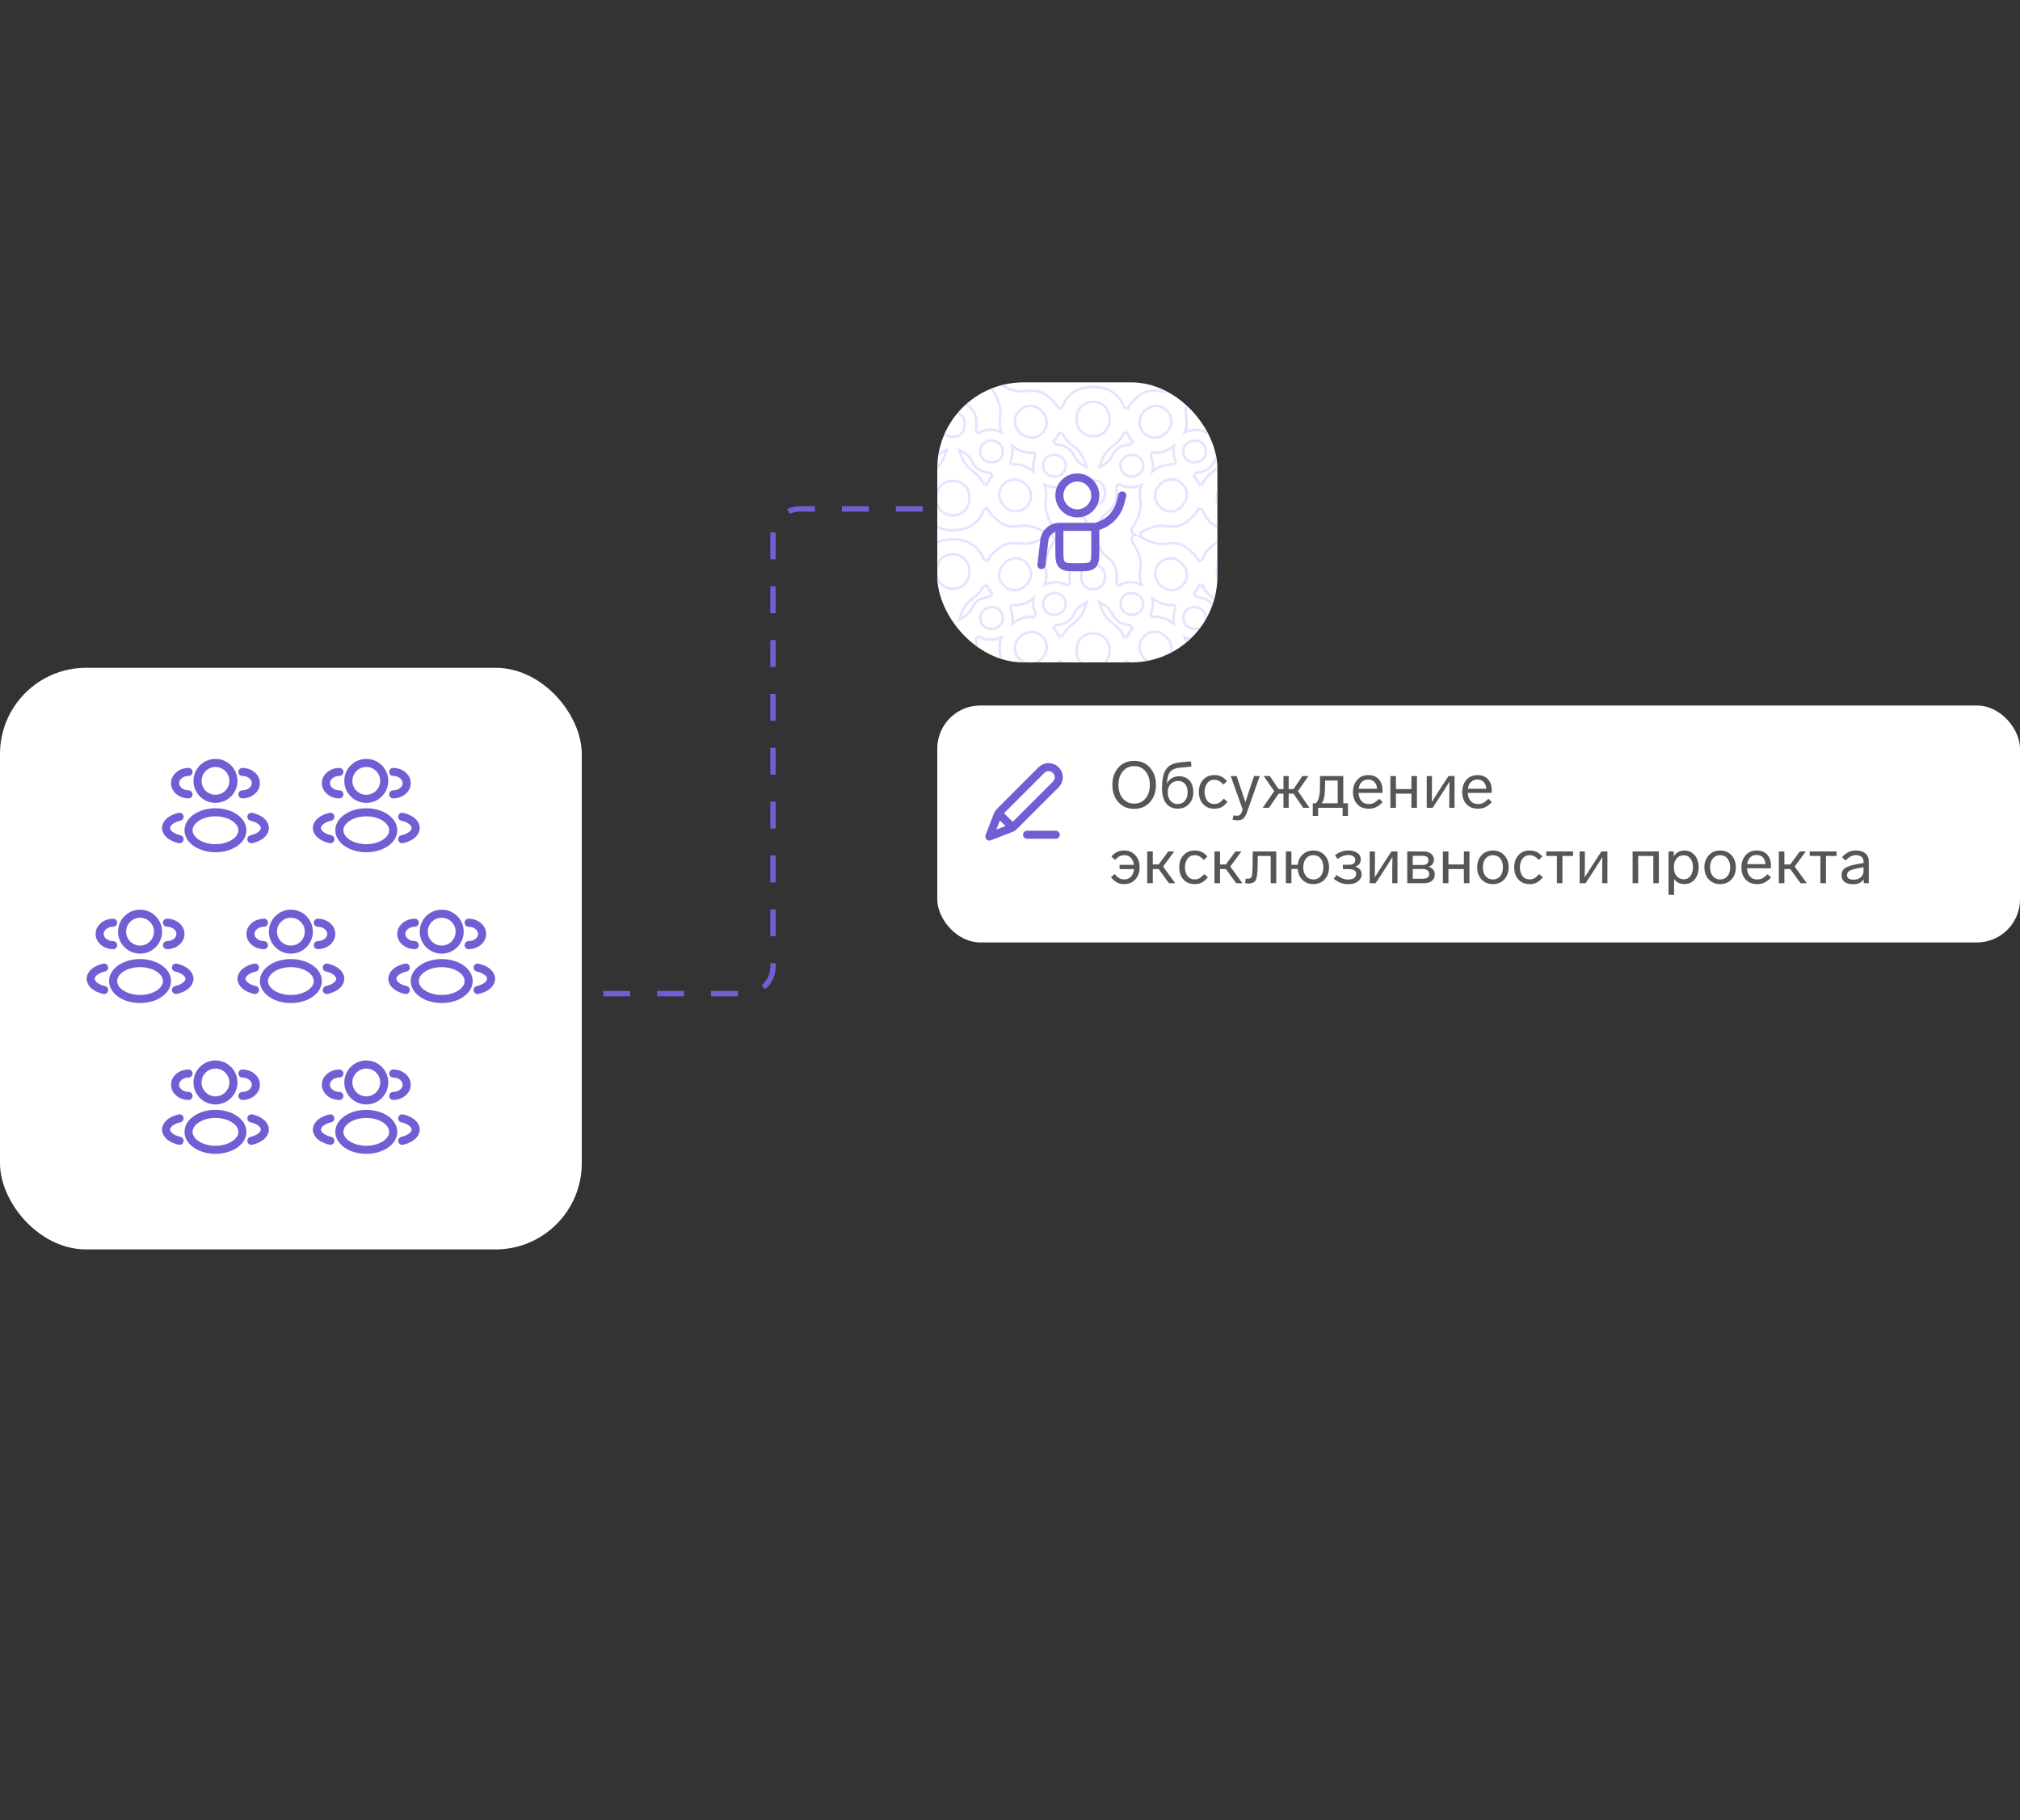 <svg width="375" height="338" viewBox="0 0 375 338" fill="none" xmlns="http://www.w3.org/2000/svg">
<rect x="0" y="0" width="375" height="338" fill="#333333" stroke="none"/>
<rect y="124" width="108" height="108" rx="16" fill="white"/>
<circle cx="40" cy="144.997" r="3.333" stroke="#715ED4" stroke-width="1.5"/>
<path d="M45 147.503C46.381 147.503 47.5 146.57 47.5 145.419C47.5 144.269 46.381 143.336 45 143.336" stroke="#715ED4" stroke-width="1.5" stroke-linecap="round"/>
<path d="M35 147.503C33.619 147.503 32.5 146.57 32.5 145.419C32.5 144.269 33.619 143.336 35 143.336" stroke="#715ED4" stroke-width="1.5" stroke-linecap="round"/>
<ellipse cx="40" cy="154.169" rx="5" ry="3.333" stroke="#715ED4" stroke-width="1.5"/>
<path d="M46.667 155.831C48.129 155.51 49.167 154.698 49.167 153.747C49.167 152.797 48.129 151.985 46.667 151.664" stroke="#715ED4" stroke-width="1.5" stroke-linecap="round"/>
<path d="M33.333 155.831C31.871 155.51 30.833 154.698 30.833 153.747C30.833 152.797 31.871 151.985 33.333 151.664" stroke="#715ED4" stroke-width="1.5" stroke-linecap="round"/>
<circle cx="68" cy="144.997" r="3.333" stroke="#715ED4" stroke-width="1.5"/>
<path d="M73 147.503C74.381 147.503 75.5 146.57 75.5 145.419C75.5 144.269 74.381 143.336 73 143.336" stroke="#715ED4" stroke-width="1.5" stroke-linecap="round"/>
<path d="M63 147.503C61.619 147.503 60.5 146.57 60.5 145.419C60.5 144.269 61.619 143.336 63 143.336" stroke="#715ED4" stroke-width="1.5" stroke-linecap="round"/>
<ellipse cx="68" cy="154.169" rx="5" ry="3.333" stroke="#715ED4" stroke-width="1.5"/>
<path d="M74.667 155.831C76.129 155.51 77.167 154.698 77.167 153.747C77.167 152.797 76.129 151.985 74.667 151.664" stroke="#715ED4" stroke-width="1.5" stroke-linecap="round"/>
<path d="M61.333 155.831C59.871 155.51 58.833 154.698 58.833 153.747C58.833 152.797 59.871 151.985 61.333 151.664" stroke="#715ED4" stroke-width="1.5" stroke-linecap="round"/>
<circle cx="26" cy="172.997" r="3.333" stroke="#715ED4" stroke-width="1.5"/>
<path d="M31 175.503C32.381 175.503 33.5 174.57 33.5 173.419C33.5 172.269 32.381 171.336 31 171.336" stroke="#715ED4" stroke-width="1.5" stroke-linecap="round"/>
<path d="M21 175.503C19.619 175.503 18.5 174.57 18.5 173.419C18.5 172.269 19.619 171.336 21 171.336" stroke="#715ED4" stroke-width="1.5" stroke-linecap="round"/>
<ellipse cx="26" cy="182.169" rx="5" ry="3.333" stroke="#715ED4" stroke-width="1.5"/>
<path d="M32.667 183.831C34.129 183.51 35.167 182.698 35.167 181.747C35.167 180.797 34.129 179.985 32.667 179.664" stroke="#715ED4" stroke-width="1.5" stroke-linecap="round"/>
<path d="M19.333 183.831C17.871 183.51 16.833 182.698 16.833 181.747C16.833 180.797 17.871 179.985 19.333 179.664" stroke="#715ED4" stroke-width="1.5" stroke-linecap="round"/>
<circle cx="54" cy="172.997" r="3.333" stroke="#715ED4" stroke-width="1.5"/>
<path d="M59 175.503C60.381 175.503 61.5 174.57 61.5 173.419C61.5 172.269 60.381 171.336 59 171.336" stroke="#715ED4" stroke-width="1.5" stroke-linecap="round"/>
<path d="M49 175.503C47.619 175.503 46.5 174.57 46.5 173.419C46.5 172.269 47.619 171.336 49 171.336" stroke="#715ED4" stroke-width="1.5" stroke-linecap="round"/>
<ellipse cx="54" cy="182.169" rx="5" ry="3.333" stroke="#715ED4" stroke-width="1.5"/>
<path d="M60.667 183.831C62.129 183.51 63.167 182.698 63.167 181.747C63.167 180.797 62.129 179.985 60.667 179.664" stroke="#715ED4" stroke-width="1.5" stroke-linecap="round"/>
<path d="M47.333 183.831C45.871 183.51 44.833 182.698 44.833 181.747C44.833 180.797 45.871 179.985 47.333 179.664" stroke="#715ED4" stroke-width="1.5" stroke-linecap="round"/>
<circle cx="82" cy="172.997" r="3.333" stroke="#715ED4" stroke-width="1.5"/>
<path d="M87 175.503C88.381 175.503 89.5 174.57 89.5 173.419C89.5 172.269 88.381 171.336 87 171.336" stroke="#715ED4" stroke-width="1.5" stroke-linecap="round"/>
<path d="M77 175.503C75.619 175.503 74.5 174.57 74.5 173.419C74.5 172.269 75.619 171.336 77 171.336" stroke="#715ED4" stroke-width="1.5" stroke-linecap="round"/>
<ellipse cx="82" cy="182.169" rx="5" ry="3.333" stroke="#715ED4" stroke-width="1.5"/>
<path d="M88.667 183.831C90.129 183.51 91.167 182.698 91.167 181.747C91.167 180.797 90.129 179.985 88.667 179.664" stroke="#715ED4" stroke-width="1.5" stroke-linecap="round"/>
<path d="M75.333 183.831C73.871 183.51 72.833 182.698 72.833 181.747C72.833 180.797 73.871 179.985 75.333 179.664" stroke="#715ED4" stroke-width="1.5" stroke-linecap="round"/>
<circle cx="40" cy="200.997" r="3.333" stroke="#715ED4" stroke-width="1.5"/>
<path d="M45 203.503C46.381 203.503 47.5 202.57 47.5 201.419C47.5 200.269 46.381 199.336 45 199.336" stroke="#715ED4" stroke-width="1.5" stroke-linecap="round"/>
<path d="M35 203.503C33.619 203.503 32.5 202.57 32.5 201.419C32.5 200.269 33.619 199.336 35 199.336" stroke="#715ED4" stroke-width="1.5" stroke-linecap="round"/>
<ellipse cx="40" cy="210.169" rx="5" ry="3.333" stroke="#715ED4" stroke-width="1.5"/>
<path d="M46.667 211.831C48.129 211.51 49.167 210.698 49.167 209.747C49.167 208.797 48.129 207.985 46.667 207.664" stroke="#715ED4" stroke-width="1.5" stroke-linecap="round"/>
<path d="M33.333 211.831C31.871 211.51 30.833 210.698 30.833 209.747C30.833 208.797 31.871 207.985 33.333 207.664" stroke="#715ED4" stroke-width="1.5" stroke-linecap="round"/>
<circle cx="68" cy="200.997" r="3.333" stroke="#715ED4" stroke-width="1.5"/>
<path d="M73 203.503C74.381 203.503 75.5 202.57 75.5 201.419C75.5 200.269 74.381 199.336 73 199.336" stroke="#715ED4" stroke-width="1.5" stroke-linecap="round"/>
<path d="M63 203.503C61.619 203.503 60.5 202.57 60.5 201.419C60.5 200.269 61.619 199.336 63 199.336" stroke="#715ED4" stroke-width="1.5" stroke-linecap="round"/>
<ellipse cx="68" cy="210.169" rx="5" ry="3.333" stroke="#715ED4" stroke-width="1.5"/>
<path d="M74.667 211.831C76.129 211.51 77.167 210.698 77.167 209.747C77.167 208.797 76.129 207.985 74.667 207.664" stroke="#715ED4" stroke-width="1.5" stroke-linecap="round"/>
<path d="M61.333 211.831C59.871 211.51 58.833 210.698 58.833 209.747C58.833 208.797 59.871 207.985 61.333 207.664" stroke="#715ED4" stroke-width="1.5" stroke-linecap="round"/>
<path d="M112 184.5H138.5C141.261 184.5 143.5 182.261 143.5 179.5V99.5C143.5 96.739 145.739 94.5 148.5 94.5L174.5 94.5" stroke="#715ED4" stroke-linejoin="round" stroke-dasharray="5 5"/>
<g clip-path="url(#clip0_3777_72941)">
<rect x="174" y="131" width="201" height="44" rx="8" fill="white"/>
<g clip-path="url(#clip1_3777_72941)">
<path d="M196 154.998H190.667M183.667 155.331L187.366 153.908C187.603 153.817 187.721 153.772 187.832 153.712C187.93 153.659 188.024 153.598 188.112 153.53C188.211 153.453 188.301 153.363 188.48 153.184L196 145.664C196.736 144.928 196.736 143.734 196 142.998C195.264 142.261 194.07 142.261 193.333 142.998L185.814 150.517C185.634 150.697 185.545 150.786 185.468 150.886C185.399 150.974 185.338 151.067 185.286 151.166C185.226 151.276 185.181 151.395 185.09 151.631L183.667 155.331ZM183.667 155.331L185.039 151.764C185.137 151.508 185.186 151.381 185.27 151.322C185.344 151.271 185.435 151.252 185.523 151.269C185.624 151.288 185.72 151.385 185.914 151.578L187.42 153.084C187.613 153.277 187.71 153.374 187.729 153.475C187.746 153.563 187.727 153.654 187.676 153.727C187.617 153.812 187.489 153.861 187.234 153.959L183.667 155.331Z" stroke="#715ED4" stroke-width="1.5" stroke-linecap="round" stroke-linejoin="round"/>
</g>
<path d="M213.488 142.548C214.224 143.38 214.592 144.444 214.592 145.74C214.592 147.036 214.224 148.104 213.488 148.944C212.752 149.776 211.772 150.192 210.548 150.192C209.324 150.192 208.344 149.776 207.608 148.944C206.872 148.104 206.504 147.036 206.504 145.74C206.504 144.444 206.872 143.38 207.608 142.548C208.344 141.708 209.324 141.288 210.548 141.288C211.772 141.288 212.752 141.708 213.488 142.548ZM207.632 145.74C207.632 146.764 207.9 147.6 208.436 148.248C208.98 148.896 209.684 149.22 210.548 149.22C211.42 149.22 212.124 148.9 212.66 148.26C213.196 147.612 213.464 146.772 213.464 145.74C213.464 144.716 213.196 143.88 212.66 143.232C212.124 142.584 211.42 142.26 210.548 142.26C209.684 142.26 208.98 142.588 208.436 143.244C207.9 143.892 207.632 144.724 207.632 145.74ZM220.824 144.936C221.296 145.456 221.532 146.172 221.532 147.084C221.532 147.996 221.264 148.736 220.728 149.304C220.192 149.872 219.5 150.156 218.652 150.156C217.724 150.156 217.004 149.832 216.492 149.184C215.98 148.528 215.724 147.592 215.724 146.376C215.724 144.76 215.972 143.584 216.468 142.848C216.972 142.104 217.864 141.672 219.144 141.552L221.1 141.384L221.172 142.356L219.24 142.524C218.304 142.596 217.648 142.848 217.272 143.28C216.904 143.704 216.684 144.452 216.612 145.524C216.804 145.1 217.1 144.764 217.5 144.516C217.9 144.268 218.364 144.144 218.892 144.144C219.708 144.144 220.352 144.408 220.824 144.936ZM220.476 147.108C220.476 146.46 220.316 145.948 219.996 145.572C219.684 145.196 219.252 145.008 218.7 145.008C218.148 145.008 217.688 145.204 217.32 145.596C216.96 145.98 216.78 146.484 216.78 147.108C216.78 147.772 216.948 148.304 217.284 148.704C217.62 149.096 218.072 149.292 218.64 149.292C219.2 149.292 219.644 149.096 219.972 148.704C220.308 148.304 220.476 147.772 220.476 147.108ZM225.42 144.792C224.86 144.792 224.42 145.012 224.1 145.452C223.78 145.884 223.62 146.416 223.62 147.048C223.62 147.672 223.776 148.204 224.088 148.644C224.408 149.076 224.856 149.292 225.432 149.292C225.752 149.292 226.04 149.224 226.296 149.088C226.56 148.944 226.86 148.684 227.196 148.308L227.88 148.884C227.504 149.356 227.128 149.688 226.752 149.88C226.376 150.072 225.936 150.168 225.432 150.168C224.568 150.168 223.872 149.884 223.344 149.316C222.824 148.748 222.564 147.992 222.564 147.048C222.564 146.112 222.828 145.36 223.356 144.792C223.892 144.216 224.584 143.928 225.432 143.928C225.92 143.928 226.344 144.012 226.704 144.18C227.072 144.348 227.436 144.636 227.796 145.044L227.124 145.68C226.82 145.352 226.536 145.124 226.272 144.996C226.016 144.86 225.732 144.792 225.42 144.792ZM232.818 144.096H233.862L231.498 150.816C231.298 151.376 231.074 151.764 230.826 151.98C230.578 152.204 230.21 152.316 229.722 152.316C229.378 152.316 229.074 152.276 228.81 152.196L228.99 151.404C229.206 151.452 229.418 151.476 229.626 151.476C229.874 151.476 230.07 151.408 230.214 151.272C230.366 151.136 230.502 150.892 230.622 150.54L230.694 150.312L228.474 144.096H229.566L230.226 146.052C230.402 146.564 230.694 147.436 231.102 148.668L231.198 148.968L231.558 147.876L232.158 146.028L232.818 144.096ZM241.925 150L240.125 147.372H239.237V150H238.265V147.372H237.377L235.577 150H234.413L236.549 146.904L234.593 144.096H235.721L237.365 146.52H238.265V144.096H239.237V146.52H240.137L241.781 144.096H242.909L240.953 146.904L243.089 150H241.925ZM243.706 151.5V149.16H244.282C244.778 148.664 245.03 147.724 245.038 146.34L245.062 144.096H249.37V149.16H250.246V151.5H249.25V150H244.702V151.5H243.706ZM245.35 149.16H248.338V144.936H245.998L245.974 146.364C245.95 147.812 245.742 148.744 245.35 149.16ZM256.056 148.32L256.668 148.944C256.244 149.392 255.836 149.708 255.444 149.892C255.052 150.076 254.604 150.168 254.1 150.168C253.212 150.168 252.5 149.888 251.964 149.328C251.436 148.76 251.172 148.012 251.172 147.084C251.172 146.156 251.428 145.4 251.94 144.816C252.46 144.224 253.144 143.928 253.992 143.928C254.832 143.928 255.484 144.18 255.948 144.684C256.42 145.188 256.656 145.884 256.656 146.772C256.656 146.884 256.648 147.036 256.632 147.228H252.204C252.236 147.852 252.416 148.356 252.744 148.74C253.072 149.116 253.528 149.304 254.112 149.304C254.48 149.304 254.796 149.232 255.06 149.088C255.324 148.952 255.656 148.696 256.056 148.32ZM252.228 146.46H255.636C255.612 145.932 255.452 145.516 255.156 145.212C254.868 144.908 254.476 144.756 253.98 144.756C253.5 144.756 253.108 144.904 252.804 145.2C252.5 145.496 252.308 145.916 252.228 146.46ZM263.048 150H262.016V147.372H259.148V150H258.116V144.096H259.148V146.52H262.016V144.096H263.048V150ZM268.908 144.096H270.024V150H269.052V147.576C269.052 146.6 269.064 145.784 269.088 145.128C268.592 145.952 268.136 146.68 267.72 147.312L265.968 150H264.864V144.096H265.836V146.712C265.836 147.488 265.824 148.224 265.8 148.92C266.424 147.912 266.876 147.2 267.156 146.784L268.908 144.096ZM276.334 148.32L276.946 148.944C276.522 149.392 276.114 149.708 275.722 149.892C275.33 150.076 274.882 150.168 274.378 150.168C273.49 150.168 272.778 149.888 272.242 149.328C271.714 148.76 271.45 148.012 271.45 147.084C271.45 146.156 271.706 145.4 272.218 144.816C272.738 144.224 273.422 143.928 274.27 143.928C275.11 143.928 275.762 144.18 276.226 144.684C276.698 145.188 276.934 145.884 276.934 146.772C276.934 146.884 276.926 147.036 276.91 147.228H272.482C272.514 147.852 272.694 148.356 273.022 148.74C273.35 149.116 273.806 149.304 274.39 149.304C274.758 149.304 275.074 149.232 275.338 149.088C275.602 148.952 275.934 148.696 276.334 148.32ZM272.506 146.46H275.914C275.89 145.932 275.73 145.516 275.434 145.212C275.146 144.908 274.754 144.756 274.258 144.756C273.778 144.756 273.386 144.904 273.082 145.2C272.778 145.496 272.586 145.916 272.506 146.46ZM211.556 161.048C211.556 161.992 211.292 162.748 210.764 163.316C210.244 163.884 209.548 164.168 208.676 164.168C208.18 164.168 207.744 164.072 207.368 163.88C206.992 163.68 206.616 163.348 206.24 162.884L206.924 162.308C207.26 162.684 207.556 162.944 207.812 163.088C208.068 163.224 208.368 163.292 208.712 163.292C209.24 163.292 209.66 163.12 209.972 162.776C210.284 162.424 210.468 161.96 210.524 161.384H207.836V160.592H210.512C210.44 160.048 210.248 159.612 209.936 159.284C209.632 158.956 209.232 158.792 208.736 158.792C208.408 158.792 208.112 158.86 207.848 158.996C207.584 159.124 207.3 159.352 206.996 159.68L206.324 159.044C206.684 158.636 207.044 158.348 207.404 158.18C207.772 158.012 208.2 157.928 208.688 157.928C209.536 157.928 210.224 158.216 210.752 158.792C211.288 159.36 211.556 160.112 211.556 161.048ZM217.01 164L215.102 161.372H214.01V164H212.978V158.096H214.01V160.52H215.102L216.878 158.096H217.994L215.918 160.904L218.174 164H217.01ZM221.776 158.792C221.216 158.792 220.776 159.012 220.456 159.452C220.136 159.884 219.976 160.416 219.976 161.048C219.976 161.672 220.132 162.204 220.444 162.644C220.764 163.076 221.212 163.292 221.788 163.292C222.108 163.292 222.396 163.224 222.652 163.088C222.916 162.944 223.216 162.684 223.552 162.308L224.236 162.884C223.86 163.356 223.484 163.688 223.108 163.88C222.732 164.072 222.292 164.168 221.788 164.168C220.924 164.168 220.228 163.884 219.7 163.316C219.18 162.748 218.92 161.992 218.92 161.048C218.92 160.112 219.184 159.36 219.712 158.792C220.248 158.216 220.94 157.928 221.788 157.928C222.276 157.928 222.7 158.012 223.06 158.18C223.428 158.348 223.792 158.636 224.152 159.044L223.48 159.68C223.176 159.352 222.892 159.124 222.628 158.996C222.372 158.86 222.088 158.792 221.776 158.792ZM229.486 164L227.578 161.372H226.486V164H225.454V158.096H226.486V160.52H227.578L229.354 158.096H230.47L228.394 160.904L230.65 164H229.486ZM231.156 163.988L231.264 163.136C231.424 163.16 231.576 163.172 231.72 163.172C232.072 163.14 232.288 163 232.368 162.752C232.456 162.496 232.512 161.864 232.536 160.856L232.56 158.096H236.928V164H235.896V158.936H233.496L233.472 160.892C233.448 162.156 233.336 162.992 233.136 163.4C232.936 163.808 232.5 164.028 231.828 164.06C231.572 164.06 231.348 164.036 231.156 163.988ZM245.914 158.804C246.458 159.38 246.73 160.128 246.73 161.048C246.73 161.968 246.458 162.72 245.914 163.304C245.37 163.88 244.67 164.168 243.814 164.168C243.006 164.168 242.334 163.908 241.798 163.388C241.262 162.86 240.962 162.18 240.898 161.348H239.746V164H238.714V158.096H239.746V160.58H240.91C241.006 159.78 241.318 159.14 241.846 158.66C242.366 158.172 243.022 157.928 243.814 157.928C244.67 157.928 245.37 158.22 245.914 158.804ZM245.17 162.692C245.506 162.276 245.674 161.728 245.674 161.048C245.674 160.368 245.506 159.824 245.17 159.416C244.834 159 244.382 158.792 243.814 158.792C243.246 158.792 242.79 159 242.446 159.416C242.11 159.832 241.942 160.376 241.942 161.048C241.942 161.72 242.11 162.264 242.446 162.68C242.79 163.096 243.246 163.304 243.814 163.304C244.382 163.304 244.834 163.1 245.17 162.692ZM252.778 162.308C252.778 162.86 252.55 163.312 252.094 163.664C251.638 164.008 251.034 164.18 250.282 164.18C249.266 164.18 248.37 163.84 247.594 163.16L248.158 162.464C248.838 163.032 249.546 163.316 250.282 163.316C250.754 163.316 251.118 163.224 251.374 163.04C251.638 162.848 251.77 162.592 251.77 162.272C251.77 161.68 251.314 161.384 250.402 161.384H249.298V160.58H250.426C250.81 160.58 251.102 160.504 251.302 160.352C251.502 160.192 251.602 159.968 251.602 159.68C251.602 159.392 251.482 159.168 251.242 159.008C251.01 158.84 250.682 158.756 250.258 158.756C249.666 158.756 249.018 159 248.314 159.488L247.822 158.792C248.67 158.208 249.494 157.916 250.294 157.916C250.942 157.916 251.49 158.064 251.938 158.36C252.394 158.648 252.622 159.06 252.622 159.596C252.622 160.228 252.286 160.672 251.614 160.928C252.39 161.176 252.778 161.636 252.778 162.308ZM258.317 158.096H259.433V164H258.461V161.576C258.461 160.6 258.473 159.784 258.497 159.128C258.001 159.952 257.545 160.68 257.129 161.312L255.377 164H254.273V158.096H255.245V160.712C255.245 161.488 255.233 162.224 255.209 162.92C255.833 161.912 256.285 161.2 256.565 160.784L258.317 158.096ZM266.355 162.344C266.355 162.848 266.179 163.252 265.827 163.556C265.475 163.852 264.991 164 264.375 164H261.243V158.096H264.231C264.823 158.096 265.299 158.236 265.659 158.516C266.019 158.788 266.199 159.164 266.199 159.644C266.199 159.956 266.107 160.228 265.923 160.46C265.747 160.692 265.503 160.856 265.191 160.952C265.551 161.04 265.835 161.208 266.043 161.456C266.251 161.696 266.355 161.992 266.355 162.344ZM262.263 158.912V160.616H264.087C264.447 160.616 264.719 160.54 264.903 160.388C265.087 160.228 265.179 160.008 265.179 159.728C265.179 159.184 264.815 158.912 264.087 158.912H262.263ZM265.323 162.284C265.323 161.996 265.215 161.772 264.999 161.612C264.791 161.444 264.483 161.36 264.075 161.36H262.263V163.172H264.099C264.915 163.172 265.323 162.876 265.323 162.284ZM272.794 164H271.762V161.372H268.894V164H267.862V158.096H268.894V160.52H271.762V158.096H272.794V164ZM279.253 158.804C279.797 159.38 280.069 160.128 280.069 161.048C280.069 161.968 279.797 162.72 279.253 163.304C278.709 163.88 278.009 164.168 277.153 164.168C276.297 164.168 275.593 163.88 275.041 163.304C274.497 162.72 274.225 161.968 274.225 161.048C274.225 160.128 274.497 159.38 275.041 158.804C275.593 158.22 276.297 157.928 277.153 157.928C278.009 157.928 278.709 158.22 279.253 158.804ZM275.785 159.416C275.449 159.832 275.281 160.376 275.281 161.048C275.281 161.72 275.449 162.264 275.785 162.68C276.129 163.096 276.585 163.304 277.153 163.304C277.721 163.304 278.173 163.1 278.509 162.692C278.845 162.276 279.013 161.728 279.013 161.048C279.013 160.368 278.845 159.824 278.509 159.416C278.173 159 277.721 158.792 277.153 158.792C276.585 158.792 276.129 159 275.785 159.416ZM283.958 158.792C283.398 158.792 282.958 159.012 282.638 159.452C282.318 159.884 282.158 160.416 282.158 161.048C282.158 161.672 282.314 162.204 282.626 162.644C282.946 163.076 283.394 163.292 283.97 163.292C284.29 163.292 284.578 163.224 284.834 163.088C285.098 162.944 285.398 162.684 285.734 162.308L286.418 162.884C286.042 163.356 285.666 163.688 285.29 163.88C284.914 164.072 284.474 164.168 283.97 164.168C283.106 164.168 282.41 163.884 281.882 163.316C281.362 162.748 281.102 161.992 281.102 161.048C281.102 160.112 281.366 159.36 281.894 158.792C282.43 158.216 283.122 157.928 283.97 157.928C284.458 157.928 284.882 158.012 285.242 158.18C285.61 158.348 285.974 158.636 286.334 159.044L285.662 159.68C285.358 159.352 285.074 159.124 284.81 158.996C284.554 158.86 284.27 158.792 283.958 158.792ZM292.028 158.936H290.06V164H289.028V158.936H287.048V158.096H292.028V158.936ZM297.291 158.096H298.407V164H297.435V161.576C297.435 160.6 297.447 159.784 297.471 159.128C296.975 159.952 296.519 160.68 296.103 161.312L294.351 164H293.247V158.096H294.219V160.712C294.219 161.488 294.207 162.224 294.183 162.92C294.807 161.912 295.259 161.2 295.539 160.784L297.291 158.096ZM303.086 164V158.096H307.958V164H306.926V158.936H304.118V164H303.086ZM315.343 161.036C315.343 161.964 315.099 162.716 314.611 163.292C314.123 163.868 313.499 164.156 312.739 164.156C311.851 164.156 311.199 163.84 310.783 163.208V166.16H309.751V158.096H310.723V159.008C311.163 158.296 311.835 157.94 312.739 157.94C313.499 157.94 314.123 158.228 314.611 158.804C315.099 159.38 315.343 160.124 315.343 161.036ZM313.819 162.656C314.131 162.248 314.287 161.708 314.287 161.036C314.287 160.364 314.131 159.828 313.819 159.428C313.515 159.02 313.103 158.816 312.583 158.816C312.031 158.816 311.587 159.016 311.251 159.416C310.915 159.816 310.747 160.356 310.747 161.036C310.747 161.724 310.915 162.268 311.251 162.668C311.587 163.068 312.031 163.268 312.583 163.268C313.095 163.268 313.507 163.064 313.819 162.656ZM321.436 158.804C321.98 159.38 322.252 160.128 322.252 161.048C322.252 161.968 321.98 162.72 321.436 163.304C320.892 163.88 320.192 164.168 319.336 164.168C318.48 164.168 317.776 163.88 317.224 163.304C316.68 162.72 316.408 161.968 316.408 161.048C316.408 160.128 316.68 159.38 317.224 158.804C317.776 158.22 318.48 157.928 319.336 157.928C320.192 157.928 320.892 158.22 321.436 158.804ZM317.968 159.416C317.632 159.832 317.464 160.376 317.464 161.048C317.464 161.72 317.632 162.264 317.968 162.68C318.312 163.096 318.768 163.304 319.336 163.304C319.904 163.304 320.356 163.1 320.692 162.692C321.028 162.276 321.196 161.728 321.196 161.048C321.196 160.368 321.028 159.824 320.692 159.416C320.356 159 319.904 158.792 319.336 158.792C318.768 158.792 318.312 159 317.968 159.416ZM328.169 162.32L328.781 162.944C328.357 163.392 327.949 163.708 327.557 163.892C327.165 164.076 326.717 164.168 326.213 164.168C325.325 164.168 324.613 163.888 324.077 163.328C323.549 162.76 323.285 162.012 323.285 161.084C323.285 160.156 323.541 159.4 324.053 158.816C324.573 158.224 325.257 157.928 326.105 157.928C326.945 157.928 327.597 158.18 328.061 158.684C328.533 159.188 328.769 159.884 328.769 160.772C328.769 160.884 328.761 161.036 328.745 161.228H324.317C324.349 161.852 324.529 162.356 324.857 162.74C325.185 163.116 325.641 163.304 326.225 163.304C326.593 163.304 326.909 163.232 327.173 163.088C327.437 162.952 327.769 162.696 328.169 162.32ZM324.341 160.46H327.749C327.725 159.932 327.565 159.516 327.269 159.212C326.981 158.908 326.589 158.756 326.093 158.756C325.613 158.756 325.221 158.904 324.917 159.2C324.613 159.496 324.421 159.916 324.341 160.46ZM334.261 164L332.353 161.372H331.261V164H330.229V158.096H331.261V160.52H332.353L334.129 158.096H335.245L333.169 160.904L335.425 164H334.261ZM340.947 158.936H338.979V164H337.947V158.936H335.967V158.096H340.947V158.936ZM346.929 159.896V164H345.993V163.268C345.577 163.884 344.909 164.192 343.989 164.192C343.341 164.192 342.825 164.052 342.441 163.772C342.065 163.492 341.877 163.08 341.877 162.536C341.877 161.904 342.113 161.444 342.585 161.156C343.073 160.86 343.753 160.636 344.625 160.484L345.945 160.244V159.944C345.945 159.584 345.817 159.3 345.561 159.092C345.313 158.884 344.981 158.78 344.565 158.78C344.205 158.78 343.881 158.856 343.593 159.008C343.313 159.152 342.989 159.408 342.621 159.776L341.961 159.188C342.673 158.348 343.529 157.928 344.529 157.928C345.281 157.928 345.869 158.108 346.293 158.468C346.717 158.82 346.929 159.296 346.929 159.896ZM345.945 161.792V161.012L344.865 161.228C344.129 161.38 343.621 161.536 343.341 161.696C343.069 161.856 342.917 162.124 342.885 162.5C342.885 162.772 342.989 162.98 343.197 163.124C343.413 163.268 343.713 163.34 344.097 163.34C344.633 163.34 345.073 163.2 345.417 162.92C345.769 162.632 345.945 162.256 345.945 161.792Z" fill="#565656"/>
</g>
<g clip-path="url(#clip2_3777_72941)">
<rect x="174" y="71" width="52" height="52" rx="16" fill="white"/>
<path fill-rule="evenodd" clip-rule="evenodd" d="M202.93 93.81C204.23 93.81 205.144 92.83 205.144 91.546C205.144 90.219 204.304 89.176 202.93 89.176C201.541 89.176 200.698 90.2 200.698 91.546C200.698 92.855 201.61 93.81 202.93 93.81ZM197.232 123.068C197.135 122.914 196.963 122.813 196.768 122.813C196.576 122.813 196.408 122.91 196.31 123.058C196.042 123.492 195.707 123.913 195.304 124.315C193.701 125.918 192.454 126.29 190.3 125.965C188.47 125.687 186.829 126.554 185.296 127.481C185.251 127.508 185.204 127.531 185.156 127.548C185.048 127.6 184.932 127.615 184.806 127.597C184.618 127.581 184.434 127.502 184.29 127.359C184.146 127.215 184.067 127.03 184.052 126.842C184.033 126.717 184.049 126.601 184.1 126.494C184.119 126.442 184.144 126.392 184.174 126.344C185.107 124.846 185.953 123.154 185.684 121.352C185.5 120.118 185.541 119.195 185.907 118.332C185.548 118.498 185.146 118.621 184.705 118.698C183.564 118.896 182.792 118.798 182.031 118.326V118.327C181.944 118.269 181.84 118.235 181.728 118.235C181.425 118.235 181.18 118.481 181.18 118.784V118.786C181.244 119.12 181.276 119.474 181.276 119.848C181.276 121.63 180.815 122.502 179.438 123.521C178.296 124.367 177.829 125.768 177.517 127.109C177.507 127.152 177.493 127.193 177.475 127.232C177.444 127.319 177.389 127.392 177.309 127.451C177.197 127.547 177.052 127.604 176.893 127.604C176.734 127.604 176.589 127.547 176.476 127.451C176.397 127.392 176.341 127.319 176.31 127.232C176.293 127.195 176.28 127.157 176.27 127.117C175.936 125.76 175.509 124.376 174.345 123.519C172.977 122.51 172.494 121.617 172.494 119.848C172.494 119.478 172.527 119.128 172.59 118.797L172.59 118.784C172.59 118.481 172.345 118.235 172.042 118.235C171.93 118.235 171.826 118.269 171.739 118.327V118.326C170.978 118.798 170.206 118.896 169.065 118.698C166.679 118.283 165.427 116.488 165.842 114.103C165.909 113.711 166.014 113.35 166.15 113.021C166.158 112.984 166.163 112.945 166.163 112.905C166.163 112.608 165.927 112.367 165.632 112.357C164.138 112.475 162.629 111.873 161.303 110.548C159.688 108.933 159.316 107.725 159.639 105.554C159.908 103.753 159.062 102.06 158.129 100.563C158.099 100.515 158.075 100.465 158.056 100.413C158.005 100.306 157.989 100.189 158.008 100.064C158.022 99.876 158.102 99.692 158.246 99.548C158.39 99.404 158.573 99.325 158.762 99.31C158.798 99.305 158.834 99.302 158.869 99.302L158.869 99.302C158.834 99.302 158.798 99.3 158.762 99.294C158.573 99.279 158.39 99.2 158.246 99.056C158.102 98.912 158.022 98.728 158.008 98.54C157.989 98.415 158.005 98.299 158.056 98.192C158.075 98.14 158.099 98.089 158.129 98.042C159.062 96.544 159.908 94.852 159.639 93.05C159.316 90.88 159.688 89.671 161.303 88.057C162.618 86.741 164.115 86.138 165.597 86.244H165.599H165.6L165.601 86.245H165.602H165.614C165.917 86.245 166.163 85.999 166.163 85.696C166.163 85.658 166.159 85.621 166.152 85.586C166.014 85.256 165.91 84.894 165.842 84.501C165.427 82.116 166.679 80.321 169.065 79.906C170.207 79.708 170.978 79.806 171.739 80.279V80.275C171.826 80.332 171.93 80.366 172.042 80.366C172.345 80.366 172.59 80.121 172.59 79.818V79.807C172.527 79.477 172.494 79.126 172.494 78.757C172.494 76.987 172.977 76.094 174.345 75.085C175.509 74.229 175.936 72.845 176.27 71.487C176.28 71.448 176.293 71.409 176.31 71.373C176.341 71.285 176.397 71.212 176.477 71.153C176.589 71.058 176.734 71 176.893 71C177.052 71 177.197 71.058 177.309 71.153C177.389 71.212 177.444 71.285 177.475 71.372C177.493 71.412 177.507 71.453 177.517 71.495C177.829 72.836 178.296 74.238 179.439 75.084C180.815 76.103 181.276 76.975 181.276 78.757C181.276 79.13 181.244 79.485 181.18 79.818C181.18 80.121 181.426 80.366 181.728 80.366C181.84 80.366 181.944 80.332 182.031 80.275V80.279C182.792 79.806 183.564 79.708 184.706 79.906C185.146 79.983 185.548 80.107 185.908 80.272C185.541 79.409 185.5 78.486 185.684 77.252C185.953 75.451 185.107 73.758 184.174 72.26C184.144 72.213 184.12 72.162 184.1 72.111C184.049 72.003 184.033 71.887 184.052 71.762C184.067 71.574 184.146 71.39 184.29 71.246C184.434 71.102 184.618 71.023 184.806 71.008C184.932 70.989 185.049 71.005 185.156 71.056C185.204 71.074 185.251 71.096 185.296 71.123C186.829 72.05 188.47 72.918 190.3 72.64C192.454 72.314 193.701 72.686 195.304 74.289C195.699 74.683 196.029 75.096 196.294 75.52V75.518C196.39 75.68 196.566 75.789 196.768 75.789C196.964 75.789 197.137 75.686 197.234 75.53C198.028 73.209 200.071 71.838 202.93 71.838C205.747 71.838 207.793 73.206 208.606 75.495C208.697 75.67 208.88 75.789 209.092 75.789C209.294 75.789 209.47 75.68 209.565 75.518V75.52C209.831 75.096 210.161 74.683 210.555 74.289C212.158 72.686 213.406 72.315 215.559 72.64C217.39 72.918 219.031 72.051 220.563 71.123C220.608 71.096 220.656 71.074 220.704 71.056C220.811 71.005 220.928 70.989 221.053 71.008C221.242 71.022 221.425 71.102 221.569 71.246C221.713 71.39 221.793 71.574 221.807 71.762C221.826 71.887 221.81 72.003 221.759 72.111C221.74 72.162 221.716 72.213 221.686 72.261C220.753 73.758 219.907 75.451 220.175 77.252C220.359 78.482 220.319 79.403 219.956 80.264C220.311 80.103 220.706 79.981 221.14 79.906C222.281 79.708 223.053 79.806 223.814 80.279V80.275C223.901 80.332 224.005 80.366 224.116 80.366C224.42 80.366 224.665 80.121 224.665 79.818L224.665 79.808C224.602 79.477 224.569 79.126 224.569 78.757C224.569 76.988 225.052 76.094 226.42 75.085C227.584 74.229 228.011 72.845 228.345 71.487C228.355 71.448 228.368 71.409 228.385 71.373C228.416 71.285 228.471 71.212 228.551 71.154C228.663 71.058 228.808 71 228.967 71C229.126 71 229.272 71.058 229.384 71.154C229.463 71.212 229.518 71.285 229.549 71.372C229.568 71.412 229.582 71.453 229.592 71.496C229.903 72.837 230.37 74.238 231.513 75.084C232.889 76.103 233.351 76.975 233.351 78.757C233.351 79.131 233.318 79.485 233.255 79.818C233.255 80.121 233.5 80.366 233.803 80.366C233.915 80.366 234.019 80.332 234.106 80.275V80.279C234.866 79.806 235.639 79.708 236.78 79.906C239.165 80.321 240.418 82.116 240.004 84.501C239.935 84.894 239.831 85.256 239.694 85.585C239.686 85.621 239.682 85.658 239.682 85.696C239.682 85.999 239.928 86.245 240.231 86.245L240.246 86.245H240.248H240.248H240.25H240.251C241.732 86.139 243.227 86.743 244.542 88.057C246.157 89.672 246.529 90.88 246.205 93.05C245.937 94.851 246.783 96.544 247.716 98.042C247.746 98.089 247.77 98.14 247.789 98.192C247.84 98.299 247.856 98.415 247.837 98.54C247.822 98.728 247.743 98.912 247.599 99.056C247.455 99.2 247.271 99.279 247.083 99.294C247.047 99.3 247.011 99.302 246.976 99.302V99.302C247.011 99.302 247.047 99.305 247.083 99.31C247.271 99.325 247.455 99.404 247.599 99.548C247.743 99.692 247.822 99.876 247.837 100.065C247.856 100.189 247.84 100.306 247.789 100.413C247.77 100.464 247.746 100.515 247.716 100.563C246.783 102.06 245.937 103.753 246.205 105.554C246.529 107.725 246.157 108.933 244.542 110.548C243.216 111.873 241.708 112.475 240.214 112.357C239.919 112.366 239.682 112.608 239.682 112.906C239.682 112.946 239.687 112.985 239.695 113.023C239.831 113.351 239.935 113.712 240.004 114.103C240.418 116.489 239.165 118.283 236.78 118.698C235.639 118.896 234.867 118.798 234.106 118.326V118.327C234.019 118.269 233.915 118.235 233.803 118.235C233.5 118.235 233.255 118.481 233.255 118.784V118.786C233.318 119.12 233.351 119.474 233.351 119.848C233.351 121.63 232.889 122.502 231.513 123.521C230.371 124.367 229.904 125.768 229.592 127.109C229.582 127.152 229.568 127.193 229.549 127.232C229.518 127.319 229.463 127.392 229.384 127.451C229.272 127.547 229.126 127.604 228.967 127.604C228.808 127.604 228.663 127.547 228.551 127.451C228.471 127.392 228.416 127.319 228.385 127.232C228.368 127.195 228.355 127.157 228.345 127.117C228.011 125.76 227.584 124.376 226.42 123.519C225.052 122.51 224.569 121.617 224.569 119.848C224.569 119.478 224.602 119.128 224.665 118.797L224.665 118.784C224.665 118.481 224.42 118.235 224.116 118.235C224.005 118.235 223.901 118.269 223.814 118.327V118.326C223.053 118.798 222.281 118.896 221.14 118.698C220.706 118.623 220.311 118.502 219.956 118.34C220.319 119.201 220.359 120.122 220.175 121.352C219.907 123.154 220.753 124.846 221.686 126.344C221.716 126.392 221.74 126.442 221.759 126.494C221.81 126.601 221.826 126.717 221.807 126.842C221.793 127.031 221.713 127.215 221.569 127.359C221.425 127.502 221.242 127.582 221.053 127.597C220.928 127.616 220.811 127.6 220.704 127.548C220.656 127.531 220.608 127.508 220.564 127.481C219.031 126.554 217.39 125.687 215.559 125.964C213.406 126.29 212.158 125.918 210.555 124.316C210.151 123.911 209.814 123.488 209.546 123.052C209.447 122.907 209.28 122.813 209.092 122.813C208.883 122.813 208.701 122.929 208.608 123.102C207.798 125.395 205.75 126.767 202.93 126.767C200.069 126.767 198.025 125.393 197.232 123.068H197.232ZM197.382 117.879C197.284 118.03 197.114 118.13 196.921 118.13C196.715 118.13 196.536 118.017 196.442 117.849L196.443 117.871C196.268 117.558 196.059 117.251 195.816 116.952L195.834 116.956V116.956C195.759 116.862 195.714 116.742 195.714 116.612C195.714 116.372 195.868 116.169 196.082 116.094C196.21 116.081 196.34 116.063 196.471 116.04C198.06 115.764 198.767 115.218 199.462 113.832C199.939 112.884 200.823 112.286 201.762 111.834C201.326 113.307 200.661 114.723 199.405 115.654C198.421 116.382 197.775 117.057 197.382 117.879H197.382ZM192.199 113.896C192.205 113.926 192.207 113.957 192.207 113.988C192.207 114.292 191.962 114.537 191.659 114.537C191.647 114.537 191.635 114.537 191.624 114.536L191.633 114.546C190.365 114.458 189.087 114.888 187.921 115.84C188.031 115.31 188.037 114.727 187.929 114.103C187.861 113.712 187.756 113.351 187.62 113.023C187.612 112.985 187.607 112.946 187.607 112.906C187.607 112.608 187.844 112.367 188.139 112.357C189.421 112.458 190.714 112.029 191.894 111.067C191.784 111.596 191.778 112.179 191.886 112.803C191.955 113.2 192.061 113.565 192.199 113.896H192.199ZM197.784 108.581V108.567C197.871 108.625 197.974 108.658 198.087 108.658C198.386 108.658 198.629 108.418 198.635 108.12C198.571 107.787 198.539 107.433 198.539 107.059C198.539 105.277 199 104.405 200.377 103.386C201.519 102.54 201.986 101.139 202.298 99.798C202.307 99.755 202.322 99.713 202.34 99.674C202.371 99.587 202.426 99.514 202.506 99.456C202.616 99.361 202.759 99.304 202.915 99.302C202.759 99.3 202.616 99.243 202.506 99.149C202.426 99.09 202.371 99.017 202.34 98.93C202.322 98.891 202.307 98.849 202.298 98.807C201.986 97.466 201.519 96.065 200.377 95.219C199 94.2 198.539 93.327 198.539 91.546C198.539 91.172 198.571 90.817 198.635 90.484C198.631 90.185 198.387 89.943 198.087 89.943C197.974 89.943 197.871 89.977 197.784 90.034V90.024C197.023 90.496 196.251 90.594 195.11 90.396C194.669 90.319 194.267 90.195 193.907 90.03C194.274 90.893 194.315 91.816 194.13 93.05C193.862 94.851 194.708 96.544 195.641 98.042C195.671 98.089 195.696 98.14 195.714 98.192C195.765 98.299 195.781 98.415 195.762 98.54C195.748 98.728 195.668 98.912 195.524 99.056C195.381 99.2 195.197 99.279 195.009 99.294C194.972 99.3 194.936 99.302 194.901 99.302L194.901 99.302C194.936 99.302 194.972 99.305 195.009 99.31C195.197 99.325 195.381 99.404 195.524 99.548C195.668 99.692 195.748 99.876 195.762 100.064C195.781 100.189 195.765 100.306 195.714 100.413C195.696 100.464 195.671 100.515 195.641 100.563C194.708 102.06 193.862 103.753 194.13 105.554C194.315 106.788 194.274 107.711 193.907 108.575C194.267 108.409 194.669 108.285 195.11 108.209C196.251 108.01 197.023 108.109 197.784 108.581ZM208.449 117.851L208.447 117.826C208.537 118.006 208.723 118.13 208.939 118.13C209.145 118.13 209.324 118.017 209.418 117.849L209.417 117.871C209.591 117.558 209.801 117.251 210.044 116.952L210.025 116.956L210.025 116.956C210.101 116.862 210.146 116.742 210.146 116.612C210.146 116.372 209.992 116.169 209.778 116.094C209.65 116.081 209.52 116.063 209.388 116.04C207.799 115.764 207.093 115.218 206.397 113.832C205.918 112.879 205.027 112.28 204.083 111.826C204.521 113.307 205.155 114.713 206.436 115.656C207.401 116.368 208.048 117.039 208.449 117.851H208.449ZM213.66 113.896C213.655 113.926 213.652 113.957 213.652 113.988C213.652 114.292 213.898 114.537 214.201 114.537C214.213 114.537 214.224 114.537 214.236 114.536L214.227 114.546C215.489 114.458 216.76 114.884 217.921 115.825C217.813 115.3 217.809 114.721 217.916 114.103C217.984 113.711 218.088 113.35 218.225 113.022C218.233 112.984 218.237 112.945 218.237 112.906C218.237 112.608 218.001 112.367 217.707 112.357C216.431 112.458 215.144 112.033 213.969 111.081C214.076 111.607 214.081 112.185 213.973 112.803C213.904 113.2 213.799 113.564 213.66 113.896V113.896ZM208.076 108.58L208.076 108.567C207.989 108.625 207.885 108.658 207.773 108.658C207.47 108.658 207.225 108.413 207.225 108.11C207.288 107.779 207.321 107.428 207.321 107.059C207.321 105.29 206.837 104.396 205.47 103.387C204.306 102.531 203.879 101.147 203.545 99.789C203.535 99.75 203.522 99.711 203.505 99.675C203.474 99.587 203.418 99.514 203.338 99.455C203.228 99.361 203.086 99.304 202.93 99.302C203.086 99.3 203.228 99.243 203.338 99.149C203.418 99.09 203.474 99.017 203.505 98.929C203.522 98.893 203.535 98.855 203.545 98.815C203.879 97.457 204.306 96.073 205.47 95.217C206.837 94.208 207.321 93.314 207.321 91.545C207.321 91.176 207.288 90.825 207.225 90.495V90.492C207.225 90.189 207.47 89.943 207.773 89.943C207.885 89.943 207.989 89.977 208.076 90.034L208.076 90.024C208.836 90.496 209.609 90.594 210.75 90.396C211.183 90.32 211.579 90.2 211.934 90.038C211.571 90.899 211.531 91.82 211.714 93.05C211.983 94.852 211.136 96.544 210.203 98.042C210.174 98.089 210.15 98.14 210.13 98.192C210.079 98.299 210.063 98.415 210.082 98.54C210.097 98.728 210.176 98.912 210.32 99.056C210.464 99.2 210.648 99.279 210.836 99.294C210.873 99.3 210.909 99.302 210.944 99.302V99.302C210.908 99.302 210.873 99.305 210.836 99.31C210.648 99.325 210.464 99.404 210.32 99.548C210.176 99.692 210.097 99.876 210.082 100.064C210.063 100.189 210.079 100.306 210.13 100.413C210.15 100.465 210.174 100.515 210.203 100.563C211.136 102.06 211.983 103.753 211.714 105.554C211.531 106.784 211.571 107.705 211.934 108.566C211.579 108.405 211.183 108.284 210.75 108.209C209.609 108.01 208.836 108.108 208.076 108.58ZM182.572 103.808C182.667 103.971 182.844 104.081 183.047 104.081C183.249 104.081 183.425 103.973 183.52 103.81V103.823C183.786 103.398 184.116 102.986 184.51 102.591C186.113 100.988 187.361 100.616 189.515 100.942C191.105 101.183 192.552 100.56 193.91 99.784L193.903 99.786C194.077 99.694 194.196 99.511 194.196 99.301C194.196 99.106 194.095 98.936 193.942 98.838C192.575 98.054 191.117 97.419 189.515 97.663C187.361 97.988 186.113 97.616 184.51 96.013C184.116 95.619 183.786 95.206 183.521 94.782V94.791C183.425 94.629 183.249 94.52 183.047 94.52C182.846 94.52 182.67 94.628 182.575 94.79C181.776 97.1 179.736 98.464 176.885 98.464C174.078 98.464 172.036 97.106 171.218 94.832C171.13 94.647 170.941 94.52 170.723 94.52C170.521 94.52 170.345 94.629 170.25 94.791V94.782C169.984 95.206 169.655 95.619 169.26 96.013C167.657 97.616 166.409 97.988 164.256 97.663C162.654 97.419 161.198 98.052 159.833 98.835L159.831 98.836C159.677 98.933 159.574 99.105 159.574 99.301C159.574 99.511 159.693 99.694 159.867 99.786L159.86 99.784C161.217 100.56 162.665 101.183 164.256 100.942C166.409 100.616 167.657 100.988 169.26 102.591C169.655 102.986 169.984 103.398 170.25 103.823V103.81C170.345 103.973 170.521 104.081 170.723 104.081C170.945 104.081 171.136 103.95 171.222 103.76C172.043 101.494 174.083 100.14 176.885 100.14C179.734 100.14 181.772 101.502 182.573 103.808L182.572 103.808ZM182.452 108.987C182.551 108.852 182.712 108.763 182.894 108.763C183.1 108.763 183.279 108.877 183.373 109.045L183.373 109.037C183.544 109.344 183.749 109.645 183.986 109.939L183.981 109.938L183.98 109.938C184.056 110.032 184.101 110.151 184.101 110.281C184.101 110.551 183.906 110.776 183.649 110.822C183.549 110.833 183.447 110.848 183.344 110.866C181.754 111.142 181.048 111.689 180.352 113.074C179.876 114.023 178.992 114.62 178.053 115.073C178.489 113.599 179.154 112.183 180.41 111.253C181.41 110.513 182.06 109.828 182.452 108.987ZM171.367 109.058L171.367 109.067C171.278 108.887 171.091 108.763 170.876 108.763C170.67 108.763 170.491 108.877 170.397 109.045L170.397 109.036C170.226 109.343 170.021 109.645 169.784 109.939L169.789 109.938L169.79 109.938C169.714 110.032 169.669 110.151 169.669 110.281C169.669 110.552 169.864 110.776 170.121 110.822C170.222 110.833 170.324 110.848 170.426 110.866C172.016 111.142 172.722 111.689 173.417 113.074C173.897 114.028 174.788 114.627 175.732 115.08C175.294 113.6 174.66 112.193 173.379 111.251C172.414 110.539 171.768 109.869 171.367 109.058V109.058ZM223.297 103.76C223.211 103.95 223.02 104.081 222.798 104.081C222.596 104.081 222.42 103.973 222.324 103.81V103.822C222.059 103.398 221.729 102.986 221.334 102.591C219.732 100.988 218.484 100.616 216.33 100.942C214.74 101.183 213.292 100.56 211.934 99.784L211.942 99.786C211.768 99.694 211.649 99.511 211.649 99.301C211.649 99.105 211.752 98.933 211.906 98.836L211.907 98.835C213.273 98.052 214.729 97.419 216.33 97.663C218.484 97.988 219.732 97.616 221.334 96.013C221.729 95.619 222.059 95.206 222.324 94.782V94.791C222.42 94.629 222.596 94.52 222.798 94.52C223.016 94.52 223.205 94.647 223.293 94.832C224.111 97.105 226.153 98.464 228.96 98.464C231.811 98.464 233.851 97.1 234.65 94.79C234.745 94.628 234.921 94.52 235.122 94.52C235.324 94.52 235.5 94.629 235.595 94.791L235.595 94.782C235.861 95.206 236.19 95.619 236.585 96.013C238.188 97.616 239.436 97.988 241.589 97.663C243.192 97.419 244.65 98.054 246.016 98.838C246.169 98.936 246.27 99.106 246.27 99.301C246.27 99.511 246.152 99.694 245.978 99.786L245.985 99.784C244.627 100.56 243.18 101.183 241.589 100.941C239.436 100.616 238.188 100.988 236.585 102.591C236.19 102.986 235.861 103.398 235.595 103.822L235.595 103.81C235.5 103.973 235.324 104.081 235.122 104.081C234.919 104.081 234.742 103.971 234.647 103.808C233.847 101.502 231.809 100.14 228.96 100.14C226.157 100.14 224.118 101.494 223.297 103.76L223.297 103.76ZM223.442 109.058L223.442 109.067C223.352 108.887 223.166 108.763 222.951 108.763C222.745 108.763 222.566 108.877 222.472 109.045L222.472 109.036C222.301 109.343 222.096 109.645 221.859 109.939L221.864 109.938L221.864 109.938C221.789 110.032 221.744 110.151 221.744 110.281C221.744 110.552 221.939 110.776 222.196 110.822C222.296 110.833 222.398 110.848 222.501 110.866C224.091 111.142 224.797 111.689 225.492 113.074C225.971 114.028 226.863 114.627 227.807 115.08C227.369 113.6 226.735 112.193 225.454 111.251C224.489 110.539 223.843 109.869 223.442 109.058L223.442 109.058ZM234.526 108.987C234.626 108.852 234.787 108.763 234.968 108.763C235.175 108.763 235.354 108.877 235.448 109.045L235.448 109.037C235.619 109.344 235.823 109.645 236.06 109.939L236.056 109.938L236.055 109.938C236.131 110.032 236.176 110.151 236.176 110.281C236.176 110.551 235.981 110.776 235.724 110.822C235.623 110.833 235.521 110.848 235.418 110.866C233.829 111.142 233.123 111.689 232.427 113.074C231.951 114.023 231.067 114.62 230.128 115.073C230.564 113.599 231.228 112.183 232.485 111.253C233.484 110.513 234.134 109.828 234.526 108.987H234.526ZM197.377 80.716C197.279 80.568 197.111 80.471 196.921 80.471C196.715 80.471 196.535 80.585 196.442 80.753L196.443 80.733C196.269 81.045 196.061 81.351 195.819 81.649L195.834 81.645V81.646C195.759 81.74 195.714 81.859 195.714 81.989C195.714 82.234 195.874 82.44 196.094 82.511C196.218 82.524 196.344 82.542 196.471 82.564C198.06 82.84 198.767 83.387 199.462 84.772C199.939 85.721 200.823 86.318 201.762 86.771C201.326 85.297 200.661 83.881 199.405 82.951C198.417 82.219 197.77 81.542 197.377 80.716V80.716ZM192.199 84.71C192.204 84.679 192.207 84.646 192.207 84.613C192.207 84.31 191.962 84.065 191.659 84.065C191.647 84.065 191.635 84.065 191.624 84.066L191.63 84.059C190.363 84.146 189.086 83.715 187.921 82.765C188.031 83.294 188.037 83.877 187.929 84.501C187.86 84.894 187.756 85.256 187.619 85.585C187.611 85.621 187.607 85.658 187.607 85.696C187.607 85.999 187.853 86.245 188.156 86.245L188.172 86.244H188.173H188.174H188.175H188.176C189.446 86.154 190.726 86.584 191.894 87.537C191.784 87.008 191.778 86.425 191.886 85.801C191.955 85.406 192.06 85.041 192.199 84.71H192.199ZM208.449 80.754L208.447 80.775C208.537 80.595 208.723 80.472 208.939 80.472C209.145 80.472 209.324 80.585 209.418 80.753L209.417 80.733C209.591 81.045 209.799 81.351 210.041 81.65L210.025 81.645L210.025 81.646C210.101 81.74 210.146 81.859 210.146 81.989C210.146 82.234 209.986 82.441 209.765 82.511C209.642 82.524 209.516 82.542 209.388 82.564C207.799 82.84 207.093 83.386 206.397 84.772C205.918 85.726 205.027 86.324 204.083 86.778C204.521 85.297 205.155 83.891 206.436 82.948C207.401 82.236 208.047 81.566 208.449 80.754L208.449 80.754ZM213.661 84.71C213.655 84.679 213.652 84.646 213.652 84.613C213.652 84.31 213.898 84.065 214.201 84.065C214.213 84.065 214.224 84.065 214.236 84.066L214.23 84.059C215.49 84.146 216.76 83.72 217.921 82.779C217.814 83.304 217.809 83.883 217.916 84.501C217.985 84.894 218.089 85.256 218.226 85.586C218.234 85.621 218.237 85.658 218.237 85.696C218.237 85.999 217.992 86.245 217.689 86.245L217.673 86.244H217.672C216.407 86.154 215.133 86.579 213.969 87.523C214.076 86.998 214.081 86.419 213.973 85.801C213.905 85.406 213.799 85.041 213.661 84.71H213.661ZM182.447 89.609C182.547 89.748 182.71 89.838 182.894 89.838C183.1 89.838 183.279 89.725 183.373 89.557L183.372 89.568C183.545 89.26 183.75 88.957 183.988 88.662L183.981 88.664L183.98 88.663C184.056 88.569 184.101 88.45 184.101 88.32C184.101 88.06 183.92 87.843 183.678 87.786C183.568 87.774 183.456 87.758 183.344 87.738C181.754 87.462 181.048 86.915 180.352 85.53C179.876 84.582 178.992 83.984 178.053 83.531C178.489 85.004 179.154 86.421 180.41 87.352C181.406 88.089 182.055 88.772 182.447 89.609V89.609ZM171.367 89.547L171.367 89.534C171.278 89.714 171.091 89.838 170.876 89.838C170.67 89.838 170.491 89.725 170.397 89.557L170.398 89.569C170.225 89.26 170.02 88.957 169.781 88.662L169.789 88.664L169.79 88.663C169.714 88.569 169.669 88.45 169.669 88.32C169.669 88.06 169.85 87.843 170.093 87.786C170.202 87.774 170.314 87.758 170.426 87.738C172.016 87.462 172.722 86.915 173.417 85.53C173.897 84.576 174.788 83.978 175.732 83.524C175.294 85.005 174.66 86.411 173.379 87.354C172.414 88.066 171.768 88.736 171.367 89.547ZM223.442 89.547L223.442 89.534C223.352 89.714 223.166 89.838 222.951 89.838C222.745 89.838 222.566 89.725 222.472 89.557L222.472 89.569C222.3 89.26 222.095 88.957 221.856 88.662L221.864 88.664L221.864 88.663C221.789 88.569 221.744 88.45 221.744 88.32C221.744 88.06 221.925 87.843 222.167 87.786C222.277 87.774 222.388 87.758 222.501 87.738C224.091 87.462 224.797 86.915 225.492 85.53C225.971 84.576 226.863 83.978 227.807 83.524C227.369 85.005 226.735 86.411 225.454 87.354C224.489 88.066 223.843 88.736 223.442 89.547H223.442ZM234.522 89.609C234.622 89.748 234.785 89.838 234.968 89.838C235.175 89.838 235.354 89.725 235.448 89.557L235.447 89.568C235.62 89.26 235.825 88.957 236.063 88.662L236.056 88.664L236.055 88.663C236.131 88.569 236.176 88.45 236.176 88.32C236.176 88.06 235.995 87.843 235.753 87.786C235.643 87.774 235.531 87.758 235.418 87.738C233.829 87.462 233.123 86.915 232.427 85.53C231.951 84.582 231.067 83.984 230.128 83.531C230.564 85.004 231.228 86.421 232.485 87.352C233.481 88.089 234.13 88.772 234.522 89.609L234.522 89.609ZM176.885 76.492C175.584 76.492 174.671 77.472 174.671 78.757C174.671 80.083 175.51 81.126 176.885 81.126C178.274 81.126 179.117 80.103 179.117 78.757C179.117 77.447 178.205 76.492 176.885 76.492ZM182.005 83.471C182.206 82.312 183.222 81.649 184.368 81.848C185.552 82.053 186.351 82.964 186.138 84.19C185.923 85.428 184.879 86.022 183.679 85.813C182.511 85.61 181.8 84.648 182.005 83.472V83.471ZM171.765 83.471C171.563 82.311 170.548 81.649 169.402 81.848C168.219 82.054 167.418 82.964 167.632 84.19C167.847 85.428 168.891 86.021 170.092 85.813C171.259 85.61 171.97 84.648 171.765 83.472V83.471ZM163.229 94.087C164.408 95.265 166.123 95.205 167.287 94.041C168.489 92.839 168.674 91.133 167.428 89.888C166.17 88.63 164.478 88.794 163.259 90.013C162.072 91.199 162.033 92.891 163.229 94.087V94.087ZM190.541 94.087C189.362 95.265 187.647 95.205 186.483 94.041C185.28 92.839 185.096 91.133 186.341 89.888C187.6 88.63 189.291 88.793 190.511 90.013C191.697 91.199 191.736 92.891 190.541 94.087V94.087ZM176.885 89.296C175.09 89.296 173.829 90.648 173.829 92.422C173.829 94.254 174.987 95.694 176.885 95.694C178.803 95.694 179.966 94.28 179.966 92.422C179.966 90.615 178.707 89.296 176.885 89.296ZM228.96 76.492C227.659 76.492 226.746 77.472 226.746 78.757C226.746 80.083 227.585 81.126 228.96 81.126C230.349 81.126 231.191 80.103 231.191 78.757C231.191 77.447 230.279 76.492 228.96 76.492ZM234.08 83.471C234.281 82.312 235.297 81.649 236.443 81.848C237.626 82.053 238.426 82.964 238.213 84.19C237.998 85.428 236.954 86.022 235.753 85.813C234.586 85.61 233.875 84.648 234.08 83.472V83.471ZM223.84 83.471C223.638 82.311 222.623 81.649 221.477 81.848C220.293 82.054 219.493 82.964 219.706 84.19C219.922 85.428 220.966 86.021 222.166 85.813C223.334 85.61 224.045 84.648 223.84 83.472V83.471ZM215.304 94.087C216.482 95.265 218.198 95.205 219.362 94.041C220.564 92.839 220.749 91.133 219.503 89.888C218.245 88.63 216.553 88.794 215.334 90.013C214.147 91.199 214.108 92.891 215.304 94.087L215.304 94.087ZM242.616 94.087C241.437 95.265 239.722 95.205 238.558 94.041C237.355 92.839 237.171 91.133 238.416 89.888C239.675 88.63 241.366 88.793 242.586 90.013C243.772 91.199 243.811 92.891 242.616 94.087V94.087ZM228.96 89.296C227.164 89.296 225.904 90.648 225.904 92.422C225.904 94.254 227.062 95.694 228.96 95.694C230.877 95.694 232.041 94.28 232.041 92.422C232.041 90.615 230.782 89.296 228.96 89.296ZM176.885 122.112C175.584 122.112 174.671 121.132 174.671 119.848C174.671 118.521 175.51 117.478 176.885 117.478C178.274 117.478 179.117 118.501 179.117 119.848C179.117 121.157 178.205 122.112 176.885 122.112ZM182.005 115.133C182.206 116.293 183.222 116.956 184.368 116.756C185.552 116.551 186.351 115.641 186.138 114.414C185.923 113.176 184.879 112.583 183.679 112.791C182.511 112.994 181.8 113.956 182.005 115.133V115.133ZM171.765 115.133C171.563 116.293 170.548 116.955 169.402 116.756C168.219 116.551 167.418 115.641 167.632 114.414C167.847 113.176 168.891 112.583 170.092 112.791C171.259 112.994 171.97 113.956 171.765 115.133V115.133ZM163.229 104.518C164.408 103.339 166.123 103.399 167.287 104.563C168.489 105.766 168.674 107.471 167.428 108.716C166.17 109.975 164.478 109.811 163.259 108.591C162.072 107.405 162.033 105.713 163.229 104.518ZM190.541 104.518C189.362 103.339 187.647 103.399 186.483 104.563C185.28 105.766 185.096 107.471 186.341 108.716C187.6 109.975 189.291 109.811 190.511 108.591C191.697 107.405 191.736 105.713 190.541 104.518ZM176.885 109.308C175.09 109.308 173.829 107.956 173.829 106.182C173.829 104.35 174.987 102.911 176.885 102.911C178.803 102.911 179.966 104.324 179.966 106.182C179.966 107.99 178.707 109.308 176.885 109.308ZM228.96 122.112C227.659 122.112 226.746 121.132 226.746 119.848C226.746 118.521 227.585 117.478 228.96 117.478C230.349 117.478 231.191 118.501 231.191 119.848C231.191 121.157 230.279 122.112 228.96 122.112ZM234.08 115.133C234.281 116.293 235.297 116.956 236.443 116.756C237.626 116.551 238.426 115.641 238.213 114.414C237.998 113.176 236.954 112.583 235.753 112.791C234.586 112.994 233.875 113.956 234.08 115.133V115.133ZM223.84 115.133C223.638 116.293 222.623 116.955 221.477 116.756C220.293 116.551 219.493 115.641 219.706 114.414C219.922 113.176 220.966 112.583 222.166 112.791C223.334 112.994 224.045 113.956 223.84 115.133V115.133ZM215.304 104.518C216.482 103.339 218.198 103.399 219.362 104.563C220.564 105.766 220.749 107.471 219.503 108.716C218.245 109.975 216.553 109.811 215.334 108.591C214.147 107.405 214.108 105.713 215.304 104.518H215.304ZM242.616 104.518C241.437 103.339 239.722 103.399 238.558 104.563C237.355 105.766 237.171 107.471 238.416 108.716C239.675 109.975 241.366 109.811 242.586 108.591C243.772 107.405 243.811 105.713 242.616 104.518ZM228.96 109.308C227.164 109.308 225.904 107.956 225.904 106.182C225.904 104.35 227.062 102.911 228.96 102.911C230.877 102.911 232.041 104.324 232.041 106.182C232.041 107.99 230.782 109.308 228.96 109.308ZM202.929 104.794C204.23 104.794 205.144 105.774 205.144 107.059C205.144 108.386 204.304 109.429 202.929 109.429C201.541 109.429 200.698 108.405 200.698 107.059C200.698 105.749 201.61 104.794 202.929 104.794ZM197.81 111.773C197.608 110.613 196.593 109.951 195.447 110.15C194.263 110.356 193.463 111.266 193.676 112.492C193.892 113.731 194.935 114.324 196.136 114.115C197.304 113.912 198.015 112.95 197.81 111.773V111.773ZM208.049 111.773C208.251 110.613 209.267 109.951 210.413 110.15C211.596 110.356 212.396 111.266 212.183 112.492C211.967 113.731 210.924 114.323 209.723 114.115C208.555 113.912 207.845 112.951 208.049 111.773V111.773ZM216.586 122.389C215.407 123.567 213.692 123.507 212.528 122.343C211.326 121.141 211.141 119.436 212.386 118.19C213.645 116.932 215.336 117.096 216.556 118.315C217.742 119.501 217.781 121.193 216.586 122.389H216.586ZM189.274 122.389C190.452 123.567 192.168 123.507 193.332 122.343C194.534 121.141 194.719 119.436 193.473 118.19C192.215 116.932 190.523 117.096 189.304 118.315C188.117 119.501 188.078 121.193 189.274 122.389L189.274 122.389ZM202.929 117.598C204.725 117.598 205.986 118.951 205.986 120.724C205.986 122.556 204.827 123.996 202.929 123.996C201.012 123.996 199.848 122.582 199.848 120.724C199.848 118.917 201.108 117.598 202.929 117.598ZM197.81 86.831C197.608 87.99 196.593 88.653 195.447 88.454C194.263 88.248 193.463 87.338 193.676 86.112C193.892 84.873 194.935 84.281 196.136 84.49C197.304 84.692 198.015 85.654 197.81 86.831V86.831ZM208.049 86.831C208.251 87.99 209.267 88.653 210.413 88.454C211.596 88.248 212.396 87.338 212.183 86.112C211.967 84.874 210.924 84.281 209.723 84.49C208.555 84.692 207.845 85.654 208.049 86.831V86.831ZM216.586 76.215C215.407 75.037 213.692 75.097 212.528 76.261C211.326 77.463 211.141 79.169 212.386 80.414C213.645 81.672 215.336 81.508 216.556 80.289C217.742 79.103 217.781 77.411 216.586 76.215L216.586 76.215ZM189.274 76.215C190.452 75.037 192.168 75.097 193.332 76.261C194.534 77.463 194.719 79.169 193.473 80.414C192.215 81.672 190.523 81.508 189.304 80.289C188.117 79.103 188.078 77.411 189.274 76.215L189.274 76.215ZM202.929 81.006C204.725 81.006 205.986 79.654 205.986 77.88C205.986 76.048 204.827 74.609 202.929 74.609C201.012 74.609 199.848 76.022 199.848 77.88C199.848 79.687 201.108 81.006 202.929 81.006Z" stroke="#D8CEFF" stroke-opacity="0.58" stroke-width="0.462" stroke-miterlimit="22.926"/>
<path d="M203.333 97.833H196.667V102C196.667 103.571 196.667 104.357 197.155 104.845C197.643 105.333 198.429 105.333 200 105.333C201.571 105.333 202.357 105.333 202.845 104.845C203.333 104.357 203.333 103.571 203.333 102V97.833Z" fill="white"/>
<path d="M203.333 97.833H196.667M203.333 97.833V102C203.333 103.571 203.333 104.357 202.845 104.845C202.357 105.333 201.571 105.333 200 105.333C198.429 105.333 197.643 105.333 197.155 104.845C196.667 104.357 196.667 103.571 196.667 102V97.833M203.333 97.833C205.631 97.323 207.444 95.557 208.015 93.273L208.333 92M196.667 97.833C195.241 97.833 194.041 98.9 193.874 100.316L193.333 104.917" stroke="#715ED4" stroke-width="1.5" stroke-linecap="round"/>
<path d="M196.667 91.997C196.667 93.838 198.159 95.331 200 95.331C201.841 95.331 203.333 93.838 203.333 91.997C203.333 90.156 201.841 88.664 200 88.664C198.159 88.664 196.667 90.156 196.667 91.997Z" fill="white" stroke="#715ED4" stroke-width="1.5"/>
</g>
<defs>
<clipPath id="clip0_3777_72941">
<rect x="174" y="131" width="201" height="44" rx="6" fill="white"/>
</clipPath>
<clipPath id="clip1_3777_72941">
<rect width="16" height="16" fill="white" transform="translate(182 141)"/>
</clipPath>
<clipPath id="clip2_3777_72941">
<rect x="174" y="71" width="52" height="52" rx="16" fill="white"/>
</clipPath>
</defs>
</svg>
